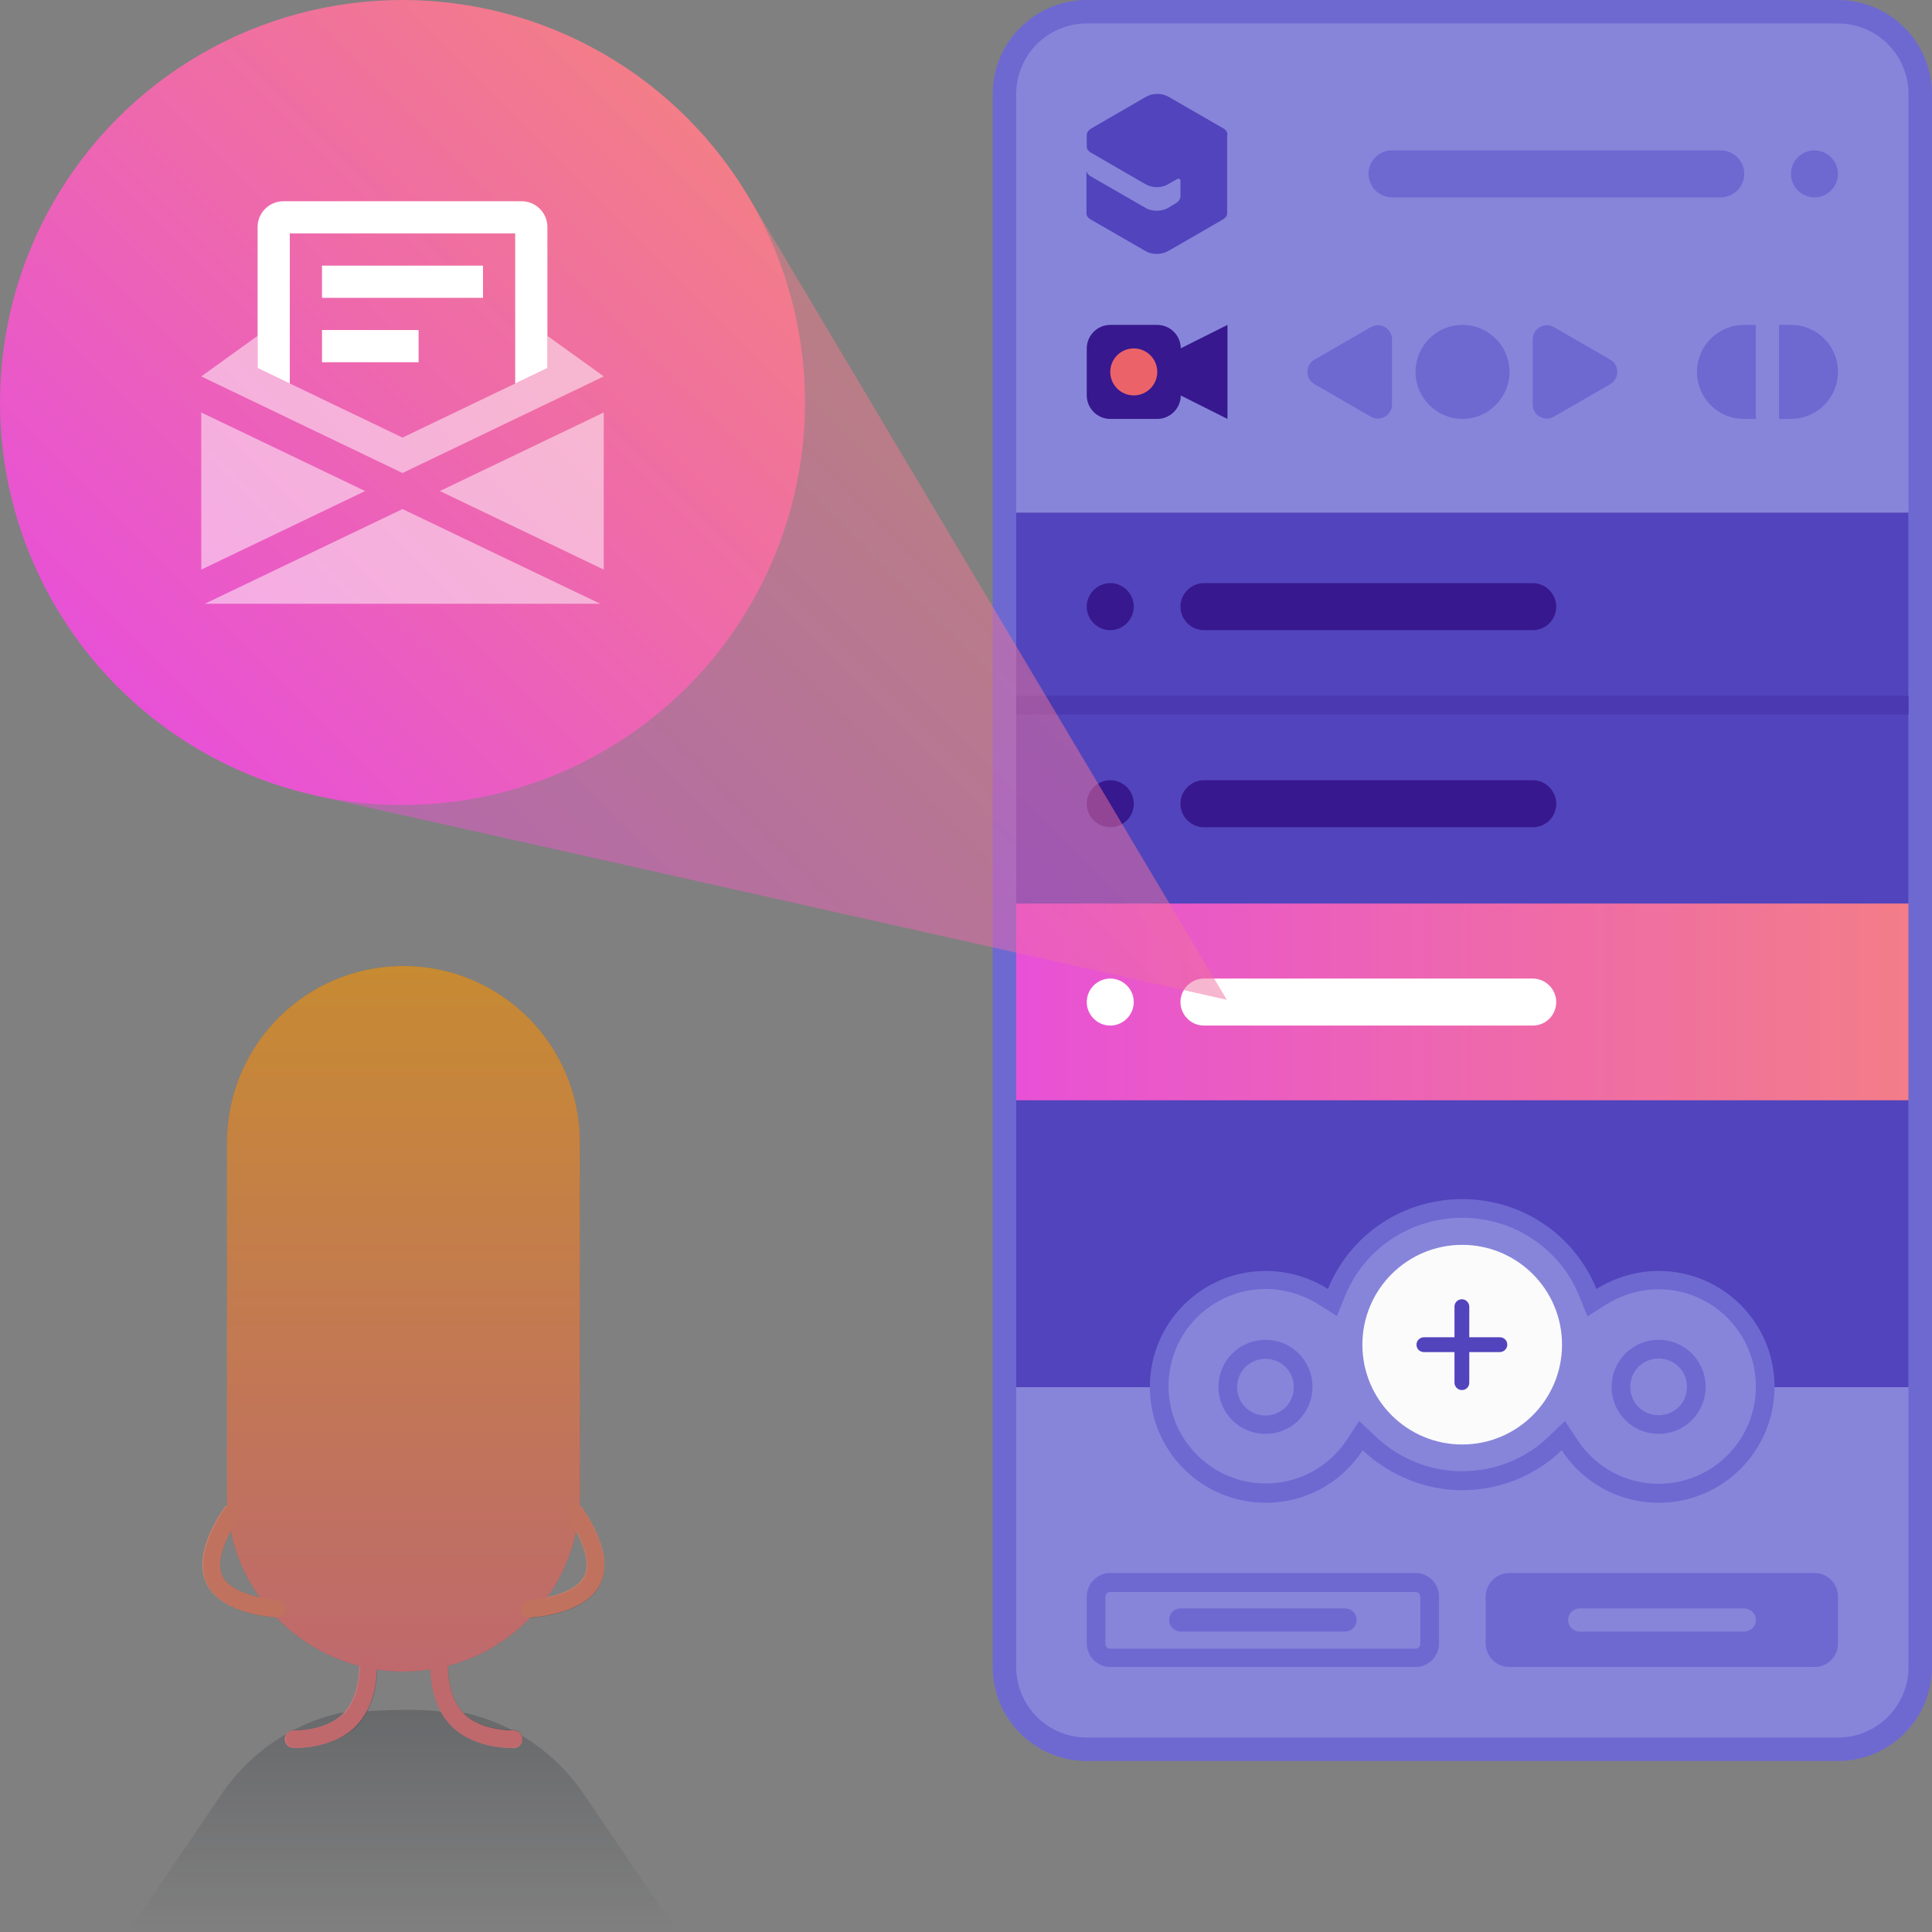<?xml version="1.0" encoding="utf-8"?>
<!-- Generator: Adobe Illustrator 26.3.1, SVG Export Plug-In . SVG Version: 6.00 Build 0)  -->
<svg version="1.1" id="Layer_2_00000153664602733118215220000014132938946082939029_"
	 xmlns="http://www.w3.org/2000/svg" xmlns:xlink="http://www.w3.org/1999/xlink" x="0px" y="0px" viewBox="0 0 600 600"
	 style="enable-background:new 0 0 600 600;" xml:space="preserve">
<rect x="0" y="0" width="600" height="600" fill="#808080" stroke="none"/>
<style type="text/css">
	.st0{fill:#8785DA;}
	.st1{fill:#6E69D1;}
	.st2{fill:#5244BC;}
	.st3{fill:#37188E;}
	.st4{fill:#EB6369;}
	.st5{fill:#4A39B0;}
	.st6{fill:url(#SVGID_1_);}
	.st7{fill:#FBFBFC;}
	.st8{fill:#FFFFFF;}
	.st9{opacity:0.25;fill:url(#SVGID_00000007408370629356105770000008529865045156938413_);enable-background:new    ;}
	.st10{fill:url(#SVGID_00000051360729857855504140000010748398898834297522_);}
	.st11{fill:none;stroke:#F78C6E;stroke-width:5.47;stroke-linecap:round;stroke-miterlimit:10;}
	.st12{fill:none;stroke:#F48082;stroke-width:5.47;stroke-linecap:round;stroke-miterlimit:10;}
	.st13{opacity:0.25;}
	.st14{fill:#20252E;}
	.st15{clip-path:url(#SVGID_00000130623366532286480120000013889468411937306784_);}
	.st16{opacity:0.5;fill:url(#SVGID_00000129189000773556636740000013811358721361725323_);enable-background:new    ;}
	.st17{fill:url(#SVGID_00000105420559603391677350000001994213353705522068_);}
	.st18{opacity:0.5;}
</style>
<g id="Layer_2-2">
	<g>
		<g>
			<g>
				<path class="st0" d="M337.5,3.7h233.3c14.1,0,25.5,11.4,25.5,25.5v488.5c0,14.1-11.4,25.5-25.5,25.5H337.5
					c-14.1,0-25.5-11.4-25.5-25.5V29.2C312,15.1,323.4,3.7,337.5,3.7z"/>
				<path class="st1" d="M570.8,7.3c12.1,0,21.9,9.8,21.9,21.9v488.5c0,12.1-9.8,21.9-21.9,21.9H337.5c-12.1,0-21.9-9.8-21.9-21.9
					V29.2c0-12.1,9.8-21.9,21.9-21.9L570.8,7.3 M570.8,0H337.5c-16.1,0-29.2,13.1-29.2,29.2v488.5c0,16.1,13.1,29.2,29.2,29.2h233.3
					c16.1,0,29.2-13.1,29.2-29.2V29.2C600,13.1,586.9,0,570.8,0L570.8,0z"/>
			</g>
			<rect x="315.6" y="159.2" class="st2" width="277.1" height="271.6"/>
			<g>
				<g>
					<path class="st1" d="M432.3,46.7h102.1c4,0,7.3,3.3,7.3,7.3l0,0c0,4-3.3,7.3-7.3,7.3H432.3c-4,0-7.3-3.3-7.3-7.3l0,0
						C425,49.9,428.3,46.7,432.3,46.7z"/>
					<path class="st1" d="M563.5,46.7L563.5,46.7c4,0,7.3,3.3,7.3,7.3l0,0c0,4-3.3,7.3-7.3,7.3h0c-4,0-7.3-3.3-7.3-7.3l0,0
						C556.2,49.9,559.5,46.7,563.5,46.7z"/>
				</g>
				<g>
					<polygon class="st2" points="370.3,55.3 370.3,55.3 370.3,55.3 370.3,55.3 370.3,55.3 					"/>
					<path class="st2" d="M381.2,41.9c0-1.3-0.9-1.8-1.4-2.1L362.8,30c-1.9-1.1-4.9-1.1-6.8,0l-17.1,9.9c-0.8,0.5-1.4,1.1-1.4,2.1
						v3.6c0,0.2,0,1,1.3,1.8l17.1,9.9c2,1.1,4.8,1.1,6.7,0c0.6-0.3,2.4-1.4,2.8-1.6c0.8-0.5,1.2,0.1,1.2,0.3c0,0.1,0,3.3,0,4.9
						c0,1.2-0.9,1.9-1.4,2.2c-0.9,0.5-1.7,1-2.5,1.5c-1.5,0.9-4.5,1.3-6.7,0.1l-17.2-9.9c-0.3-0.2-1.4-0.8-1.4-2v13.5
						c0,0.7,0.5,1.4,1.4,1.9l17,9.8c2,1.2,4.9,1.1,6.9,0c0.8-0.4,16.8-9.7,17-9.8c0.9-0.5,1.4-1.2,1.4-1.9V41.9L381.2,41.9z"/>
					<polygon class="st2" points="375.2,57.3 375.2,57.3 375.2,57.3 375.2,57.3 					"/>
					<polygon class="st2" points="375.2,52.5 375.2,52.5 375.2,52.5 375.2,52.5 375.2,52.5 375.2,52.5 375.2,52.5 					"/>
					<polygon class="st2" points="372.8,63.6 372.8,63.6 372.8,63.6 372.8,63.6 372.8,63.6 372.8,63.6 372.8,63.6 					"/>
					<polygon class="st2" points="370.3,55.3 370.3,55.3 370.3,55.3 370.3,55.3 370.3,55.3 					"/>
				</g>
				<g>
					<g>
						<path class="st1" d="M454.2,130.1L454.2,130.1c-8,0-14.6-6.5-14.6-14.6l0,0c0-8.1,6.5-14.6,14.6-14.6l0,0
							c8,0,14.6,6.5,14.6,14.6l0,0C468.8,123.5,462.2,130.1,454.2,130.1z"/>
						<path class="st1" d="M408.2,119.3l17.5,10.1c2.9,1.7,6.6-0.4,6.6-3.8v-20.2c0-3.4-3.6-5.5-6.6-3.8l-17.5,10.1
							C405.3,113.4,405.3,117.6,408.2,119.3L408.2,119.3z"/>
						<path class="st1" d="M500.1,111.7l-17.5-10.1c-2.9-1.7-6.6,0.4-6.6,3.8v20.2c0,3.4,3.6,5.5,6.6,3.8l17.5-10.1
							C503,117.6,503,113.4,500.1,111.7L500.1,111.7z"/>
					</g>
					<g>
						<path class="st1" d="M545.3,100.9h-3.7c-8,0-14.6,6.5-14.6,14.6l0,0c0,8.1,6.5,14.6,14.6,14.6h3.7V100.9L545.3,100.9z"/>
						<path class="st1" d="M556.2,100.9h-3.7v29.2h3.7c8,0,14.6-6.5,14.6-14.6l0,0C570.8,107.4,564.3,100.9,556.2,100.9L556.2,100.9
							z"/>
					</g>
					<g>
						<path class="st3" d="M344.8,100.9h14.6c4,0,7.3,3.3,7.3,7.3v14.6c0,4-3.3,7.3-7.3,7.3h-14.6c-4,0-7.3-3.3-7.3-7.3v-14.6
							C337.5,104.2,340.8,100.9,344.8,100.9z"/>
						<polygon class="st3" points="352.1,115.5 381.2,130.1 381.2,100.9 						"/>
					</g>
					<circle class="st4" cx="352.1" cy="115.5" r="7.3"/>
				</g>
			</g>
			<rect x="315.6" y="216.1" class="st5" width="277.1" height="5.8"/>
			<g>
				<path class="st3" d="M476,195.7H373.9c-4,0-7.3-3.3-7.3-7.3v0c0-4,3.3-7.3,7.3-7.3H476c4,0,7.3,3.3,7.3,7.3v0
					C483.3,192.4,480.1,195.7,476,195.7z"/>
				<path class="st3" d="M344.8,195.7L344.8,195.7c-4,0-7.3-3.3-7.3-7.3v0c0-4,3.3-7.3,7.3-7.3h0c4,0,7.3,3.3,7.3,7.3v0
					C352.1,192.4,348.8,195.7,344.8,195.7z"/>
			</g>
			<g>
				<path class="st3" d="M476,256.9H373.9c-4,0-7.3-3.3-7.3-7.3v0c0-4,3.3-7.3,7.3-7.3H476c4,0,7.3,3.3,7.3,7.3v0
					C483.3,253.7,480.1,256.9,476,256.9z"/>
				<path class="st3" d="M344.8,256.9L344.8,256.9c-4,0-7.3-3.3-7.3-7.3v0c0-4,3.3-7.3,7.3-7.3h0c4,0,7.3,3.3,7.3,7.3v0
					C352.1,253.7,348.8,256.9,344.8,256.9z"/>
			</g>
			
				<linearGradient id="SVGID_1_" gradientUnits="userSpaceOnUse" x1="315.63" y1="290.83" x2="592.71" y2="290.83" gradientTransform="matrix(1 0 0 -1 0 602)">
				<stop  offset="0" style="stop-color:#E851D6"/>
				<stop  offset="1" style="stop-color:#F37D88"/>
			</linearGradient>
			<rect x="315.6" y="280.6" class="st6" width="277.1" height="61.1"/>
			<g>
				<g>
					<g>
						<g>
							<path class="st0" d="M515.1,463.7c-11.2,0-21.5-5.6-27.7-15l-1.9-2.9l-2.5,2.4c-7.7,7.4-18,11.5-28.9,11.5
								s-21.1-4.2-28.9-11.5l-2.5-2.4l-1.9,2.9c-6.1,9.4-16.5,15-27.7,15c-18.2,0-33.1-14.8-33.1-33.1s14.8-33.1,33.1-33.1
								c6.2,0,12.5,1.8,17.7,5.1l2.9,1.9l1.3-3.2c6.5-15.8,21.8-26,39-26s32.5,10.2,39,26l1.3,3.2l2.9-1.9
								c5.2-3.3,11.5-5.1,17.7-5.1c18.2,0,33.1,14.8,33.1,33.1S533.3,463.7,515.1,463.7L515.1,463.7z"/>
							<path class="st1" d="M454.1,378.2c16,0,30.3,9.5,36.3,24.2l2.6,6.4l5.9-3.7c4.8-3,10.5-4.7,16.2-4.7
								c16.6,0,30.2,13.5,30.2,30.2s-13.5,30.2-30.2,30.2c-10.2,0-19.6-5.1-25.2-13.6l-3.9-5.9l-5.1,4.9
								c-7.2,6.9-16.7,10.7-26.8,10.7s-19.6-3.9-26.9-10.8l-5.1-4.8l-3.8,5.8c-5.6,8.5-15,13.6-25.2,13.6
								c-16.6,0-30.2-13.5-30.2-30.2s13.5-30.2,30.2-30.2c5.6,0,11.4,1.7,16.2,4.7l5.9,3.7l2.6-6.4
								C423.8,387.7,438.1,378.2,454.1,378.2 M454.1,372.4c-18.5,0-34.8,11-41.7,27.9c-5.7-3.6-12.5-5.6-19.3-5.6
								c-19.9,0-36,16.1-36,36s16.1,36,36,36c12.4,0,23.5-6.2,30.1-16.3c8.3,7.8,19.4,12.4,30.9,12.4s22.6-4.4,30.9-12.4
								c6.6,10.1,17.8,16.3,30.1,16.3c19.9,0,36-16.1,36-36s-16.1-36-36-36c-6.8,0-13.5,2-19.3,5.6
								C488.9,383.4,472.6,372.4,454.1,372.4L454.1,372.4L454.1,372.4z"/>
						</g>
						<g>
							<path class="st1" d="M515.1,421.9c4.9,0,8.8,3.9,8.8,8.8s-3.8,8.8-8.8,8.8s-8.8-3.9-8.8-8.8S510.2,421.9,515.1,421.9
								 M515.1,416.1c-8.1,0-14.6,6.5-14.6,14.6s6.5,14.6,14.6,14.6c8.1,0,14.6-6.5,14.6-14.6S523.2,416.1,515.1,416.1L515.1,416.1z
								"/>
							<path class="st1" d="M393,422c4.9,0,8.8,3.9,8.8,8.8s-3.9,8.8-8.8,8.8s-8.8-3.9-8.8-8.8S388.1,422,393,422 M393,416.1
								c-8.1,0-14.6,6.5-14.6,14.6s6.5,14.6,14.6,14.6s14.6-6.5,14.6-14.6S401.2,416.1,393,416.1L393,416.1z"/>
						</g>
					</g>
					<circle class="st7" cx="454.1" cy="417.6" r="31"/>
					<path class="st2" d="M465.8,415.3h-9.5v-9.5c0-1.2-1-2.3-2.3-2.3s-2.3,1-2.3,2.3v9.5h-9.5c-1.2,0-2.3,1-2.3,2.3s1,2.3,2.3,2.3
						h9.5v9.5c0,1.2,1,2.3,2.3,2.3s2.3-1,2.3-2.3v-9.5h9.5c1.2,0,2.3-1,2.3-2.3S467.1,415.3,465.8,415.3z"/>
				</g>
				<g>
					<path class="st1" d="M563.5,517.7h-94.8c-4,0-7.3-3.3-7.3-7.3v-14.6c0-4,3.3-7.3,7.3-7.3h94.8c4,0,7.3,3.3,7.3,7.3v14.6
						C570.8,514.4,567.6,517.7,563.5,517.7z"/>
					<g>
						<path class="st1" d="M439.6,494.4c0.8,0,1.5,0.6,1.5,1.5v14.6c0,0.8-0.6,1.5-1.5,1.5h-94.8c-0.8,0-1.5-0.6-1.5-1.5v-14.6
							c0-0.8,0.6-1.5,1.5-1.5H439.6 M439.6,488.5h-94.8c-4,0-7.3,3.3-7.3,7.3v14.6c0,4,3.3,7.3,7.3,7.3h94.8c4,0,7.3-3.3,7.3-7.3
							v-14.6C446.9,491.8,443.6,488.5,439.6,488.5L439.6,488.5z"/>
						<path class="st1" d="M366.7,499.5h51c2,0,3.6,1.6,3.6,3.6v0c0,2-1.6,3.6-3.6,3.6h-51c-2,0-3.6-1.6-3.6-3.6v0
							C363,501.1,364.7,499.5,366.7,499.5z"/>
					</g>
					<path class="st0" d="M490.6,499.5h51c2,0,3.7,1.6,3.7,3.6v0c0,2-1.6,3.6-3.7,3.6h-51c-2,0-3.6-1.6-3.6-3.6v0
						C487,501.1,488.6,499.5,490.6,499.5z"/>
				</g>
			</g>
			<g>
				<path class="st8" d="M476,318.5H373.9c-4,0-7.3-3.3-7.3-7.3v0c0-4,3.3-7.3,7.3-7.3H476c4,0,7.3,3.3,7.3,7.3v0
					C483.3,315.2,480.1,318.5,476,318.5z"/>
				<path class="st8" d="M344.8,318.5L344.8,318.5c-4,0-7.3-3.3-7.3-7.3v0c0-4,3.3-7.3,7.3-7.3h0c4,0,7.3,3.3,7.3,7.3v0
					C352.1,315.2,348.8,318.5,344.8,318.5z"/>
			</g>
		</g>
		<g>
			
				<linearGradient id="SVGID_00000121251322347034153240000014783720510994979240_" gradientUnits="userSpaceOnUse" x1="125" y1="2" x2="125" y2="70.924" gradientTransform="matrix(1 0 0 -1 0 602)">
				<stop  offset="0" style="stop-color:#20252E;stop-opacity:0"/>
				<stop  offset="1" style="stop-color:#20252E"/>
			</linearGradient>
			
				<path style="opacity:0.25;fill:url(#SVGID_00000121251322347034153240000014783720510994979240_);enable-background:new    ;" d="
				M210.4,600H39.7l29.7-43.7c8.6-12.2,21.4-20.9,36-24.3c0,0,24.9-2.2,34.1,0h5.2c14.6,3.4,27.4,12.1,36,24.3L210.4,600L210.4,600z
				"/>
			<g>
				
					<linearGradient id="SVGID_00000183245834970695791970000011079659853358715297_" gradientUnits="userSpaceOnUse" x1="125.32" y1="83.01" x2="125.32" y2="302" gradientTransform="matrix(1 0 0 -1 0 602)">
					<stop  offset="0" style="stop-color:#F48082"/>
					<stop  offset="0.26" style="stop-color:#F78C6E"/>
					<stop  offset="1" style="stop-color:#FFAD33"/>
				</linearGradient>
				<path style="fill:url(#SVGID_00000183245834970695791970000011079659853358715297_);" d="M180.1,464.2V354.8
					c0-30.2-24.5-54.8-54.8-54.8s-54.8,24.5-54.8,54.8v109.5c0,30.2,24.5,54.8,54.8,54.8S180.1,494.5,180.1,464.2z"/>
				<path class="st11" d="M86,499.6c0,0-15.5-0.8-19.4-9c-3.9-8.2,5.3-20.7,5.3-20.7"/>
				<path class="st11" d="M164.6,499.6c0,0,15.5-0.8,19.4-9c3.9-8.2-5.4-20.7-5.4-20.7"/>
				<path class="st12" d="M114.3,516.6c0,0,0.7,11-5.7,17.5c-6.4,6.5-17.4,6-17.4,6"/>
				<path class="st12" d="M136.4,516.6c0,0-0.7,11,5.7,17.5s17.4,6,17.4,6"/>
			</g>
			<g class="st13">
				<g>
					<g>
						<path class="st14" d="M180.1,464.2V354.8c0-30.2-24.5-54.8-54.8-54.8s-54.8,24.5-54.8,54.8v109.5c0,30.2,24.5,54.8,54.8,54.8
							S180.1,494.5,180.1,464.2z"/>
						<g>
							<defs>
								<path id="SVGID_00000075841591999498152350000009142914193341884857_" d="M180.1,464.2V354.8c0-30.2-24.5-54.8-54.8-54.8
									s-54.8,24.5-54.8,54.8v109.5c0,30.2,24.5,54.8,54.8,54.8S180.1,494.5,180.1,464.2z"/>
							</defs>
							<clipPath id="SVGID_00000129166214722628689720000010006650236072414595_">
								<use xlink:href="#SVGID_00000075841591999498152350000009142914193341884857_"  style="overflow:visible;"/>
							</clipPath>
							<g style="clip-path:url(#SVGID_00000129166214722628689720000010006650236072414595_);">
								<rect x="70.6" y="516.2" class="st14" width="109.5" height="2.8"/>
								<rect x="70.6" y="513.4" class="st14" width="109.5" height="2.8"/>
								<rect x="70.6" y="510.6" class="st14" width="109.5" height="2.8"/>
								<rect x="70.6" y="507.8" class="st14" width="109.5" height="2.8"/>
								<rect x="70.6" y="505" class="st14" width="109.5" height="2.8"/>
								<rect x="70.6" y="502.1" class="st14" width="109.5" height="2.8"/>
								<rect x="70.6" y="499.4" class="st14" width="109.5" height="2.8"/>
								<rect x="70.6" y="496.5" class="st14" width="109.5" height="2.8"/>
								<rect x="70.6" y="493.7" class="st14" width="109.5" height="2.8"/>
								<rect x="70.6" y="490.9" class="st14" width="109.5" height="2.8"/>
								<rect x="70.6" y="488.1" class="st14" width="109.5" height="2.8"/>
								<rect x="70.6" y="485.3" class="st14" width="109.5" height="2.8"/>
								<rect x="70.6" y="482.5" class="st14" width="109.5" height="2.8"/>
								<rect x="70.6" y="479.7" class="st14" width="109.5" height="2.8"/>
								<rect x="70.6" y="476.9" class="st14" width="109.5" height="2.8"/>
								<rect x="70.6" y="474.1" class="st14" width="109.5" height="2.8"/>
								<rect x="70.6" y="471.3" class="st14" width="109.5" height="2.8"/>
								<rect x="70.6" y="468.5" class="st14" width="109.5" height="2.8"/>
								<rect x="70.6" y="465.7" class="st14" width="109.5" height="2.8"/>
								<rect x="70.6" y="462.9" class="st14" width="109.5" height="2.8"/>
								<rect x="70.6" y="460.1" class="st14" width="109.5" height="2.8"/>
								<rect x="70.6" y="457.4" class="st14" width="109.5" height="2.8"/>
								<rect x="70.6" y="454.6" class="st14" width="109.5" height="2.8"/>
								<rect x="70.6" y="451.9" class="st14" width="109.5" height="2.8"/>
								<rect x="70.6" y="449.1" class="st14" width="109.5" height="2.8"/>
								<rect x="70.6" y="446.3" class="st14" width="109.5" height="2.8"/>
								<rect x="70.6" y="443.6" class="st14" width="109.5" height="2.8"/>
								<rect x="70.6" y="440.8" class="st14" width="109.5" height="2.8"/>
								<rect x="70.6" y="438.1" class="st14" width="109.5" height="2.8"/>
								<rect x="70.6" y="435.3" class="st14" width="109.5" height="2.8"/>
								<rect x="70.6" y="432.5" class="st14" width="109.5" height="2.8"/>
								<rect x="70.6" y="429.8" class="st14" width="109.5" height="2.8"/>
								<rect x="70.6" y="427" class="st14" width="109.5" height="2.8"/>
								<rect x="70.6" y="424.3" class="st14" width="109.5" height="2.8"/>
								<rect x="70.6" y="421.5" class="st14" width="109.5" height="2.8"/>
								<rect x="70.6" y="418.8" class="st14" width="109.5" height="2.8"/>
								<rect x="70.6" y="416" class="st14" width="109.5" height="2.8"/>
								<rect x="70.6" y="413.3" class="st14" width="109.5" height="2.8"/>
								<rect x="70.6" y="410.5" class="st14" width="109.5" height="2.8"/>
								<rect x="70.6" y="407.8" class="st14" width="109.5" height="2.8"/>
								<rect x="70.6" y="405" class="st14" width="109.5" height="2.8"/>
								<rect x="70.6" y="402.2" class="st14" width="109.5" height="2.8"/>
								<rect x="70.6" y="399.5" class="st14" width="109.5" height="2.8"/>
								<rect x="70.6" y="396.7" class="st14" width="109.5" height="2.8"/>
								<rect x="70.6" y="394" class="st14" width="109.5" height="2.8"/>
								<rect x="70.6" y="391.2" class="st14" width="109.5" height="2.8"/>
								<rect x="70.6" y="388.5" class="st14" width="109.5" height="2.8"/>
								<rect x="70.6" y="385.7" class="st14" width="109.5" height="2.8"/>
								<rect x="70.6" y="383" class="st14" width="109.5" height="2.8"/>
								<rect x="70.6" y="380.2" class="st14" width="109.5" height="2.8"/>
								<rect x="70.6" y="377.4" class="st14" width="109.5" height="2.8"/>
								<rect x="70.6" y="374.7" class="st14" width="109.5" height="2.8"/>
								<rect x="70.6" y="371.9" class="st14" width="109.5" height="2.8"/>
								<rect x="70.6" y="369.2" class="st14" width="109.5" height="2.8"/>
								<rect x="70.6" y="366.4" class="st14" width="109.5" height="2.8"/>
								<rect x="70.6" y="363.6" class="st14" width="109.5" height="2.8"/>
								<rect x="70.6" y="360.9" class="st14" width="109.5" height="2.8"/>
								<rect x="70.6" y="358.1" class="st14" width="109.5" height="2.8"/>
								<rect x="70.6" y="355.4" class="st14" width="109.5" height="2.8"/>
								<rect x="70.6" y="352.6" class="st14" width="109.5" height="2.8"/>
								<rect x="70.6" y="349.9" class="st14" width="109.5" height="2.8"/>
								<rect x="70.6" y="347.1" class="st14" width="109.5" height="2.8"/>
								<rect x="70.6" y="344.4" class="st14" width="109.5" height="2.8"/>
								<rect x="70.6" y="341.6" class="st14" width="109.5" height="2.8"/>
								<rect x="70.6" y="338.9" class="st14" width="109.5" height="2.8"/>
								<rect x="70.6" y="336.1" class="st14" width="109.5" height="2.8"/>
								<rect x="70.6" y="333.3" class="st14" width="109.5" height="2.8"/>
								<rect x="70.6" y="330.6" class="st14" width="109.5" height="2.8"/>
								<rect x="70.6" y="327.8" class="st14" width="109.5" height="2.8"/>
								<rect x="70.6" y="325.1" class="st14" width="109.5" height="2.8"/>
								<rect x="70.6" y="322.3" class="st14" width="109.5" height="2.8"/>
								<rect x="70.6" y="319.6" class="st14" width="109.5" height="2.8"/>
								<rect x="70.6" y="316.8" class="st14" width="109.5" height="2.8"/>
								<rect x="70.6" y="314" class="st14" width="109.5" height="2.8"/>
								<rect x="70.6" y="311.3" class="st14" width="109.5" height="2.8"/>
								<rect x="70.6" y="308.5" class="st14" width="109.5" height="2.8"/>
								<rect x="70.6" y="305.8" class="st14" width="109.5" height="2.8"/>
								<rect x="70.6" y="303" class="st14" width="109.5" height="2.8"/>
								<rect x="70.6" y="300.3" class="st14" width="109.5" height="2.8"/>
								<rect x="70.6" y="300" class="st14" width="109.5" height="0.3"/>
							</g>
						</g>
					</g>
					<path class="st14" d="M86,502.4c0,0-0.1,0-0.1,0c-0.7,0-17.2-1-21.7-10.6c-4.5-9.6,5.2-22.9,5.6-23.5c0.9-1.2,2.6-1.5,3.8-0.6
						c1.2,0.9,1.5,2.6,0.6,3.8c-2.3,3.1-7.7,12.4-5.1,17.9s13.2,7.2,17.1,7.4c1.5,0.1,2.7,1.4,2.6,2.9
						C88.7,501.2,87.5,502.4,86,502.4L86,502.4z"/>
					<path class="st14" d="M164.6,502.4c-1.4,0-2.7-1.1-2.7-2.6c-0.1-1.5,1.1-2.8,2.6-2.9l0,0c3.9-0.2,14.5-1.9,17.1-7.4
						c2.6-5.5-2.8-14.8-5.1-17.9c-0.9-1.2-0.6-2.9,0.6-3.8c1.2-0.9,2.9-0.6,3.8,0.6c0.4,0.6,10.1,13.9,5.6,23.5
						c-4.5,9.6-21,10.5-21.7,10.6C164.7,502.4,164.7,502.4,164.6,502.4L164.6,502.4z"/>
					<path class="st14" d="M91.9,542.8c-0.4,0-0.7,0-0.7,0c-1.5-0.1-2.7-1.3-2.6-2.9s1.3-2.7,2.9-2.6c0.1,0,9.9,0.4,15.3-5.1
						c5.4-5.5,4.9-15.3,4.9-15.4c-0.1-1.5,1.1-2.8,2.6-2.9c1.5-0.1,2.8,1,2.9,2.6c0,0.5,0.7,12.3-6.4,19.6
						C104.4,542.3,94.6,542.8,91.9,542.8L91.9,542.8z"/>
					<path class="st14" d="M158.8,542.8c-2.8,0-12.5-0.5-18.7-6.8c-7.1-7.3-6.5-19.1-6.4-19.6c0.1-1.5,1.4-2.6,2.9-2.6
						c1.5,0.1,2.6,1.4,2.6,2.9c0,0.2-0.5,9.9,4.9,15.4c5.4,5.5,15.2,5.1,15.3,5.1c1.5-0.1,2.8,1.1,2.9,2.6s-1.1,2.8-2.6,2.9
						C159.5,542.8,159.2,542.8,158.8,542.8L158.8,542.8z"/>
				</g>
			</g>
		</g>
		
			<linearGradient id="SVGID_00000060724094907521205350000014351159227516531115_" gradientUnits="userSpaceOnUse" x1="171.055" y1="281.495" x2="331.725" y2="442.165" gradientTransform="matrix(1 0 0 -1 0 602)">
			<stop  offset="0" style="stop-color:#E851D6"/>
			<stop  offset="1" style="stop-color:#F37D88"/>
		</linearGradient>
		
			<polygon style="opacity:0.5;fill:url(#SVGID_00000060724094907521205350000014351159227516531115_);enable-background:new    ;" points="
			381,310.5 97.6,247 231.7,59.8 		"/>
		<g>
			
				<linearGradient id="SVGID_00000132064258033343344880000004183375189093250437_" gradientUnits="userSpaceOnUse" x1="36.612" y1="388.612" x2="213.388" y2="565.388" gradientTransform="matrix(1 0 0 -1 0 602)">
				<stop  offset="0" style="stop-color:#E851D6"/>
				<stop  offset="1" style="stop-color:#F37D88"/>
			</linearGradient>
			<circle style="fill:url(#SVGID_00000132064258033343344880000004183375189093250437_);" cx="125" cy="125" r="125"/>
			<g>
				<path class="st8" d="M150,92.5h-50v-10h50V92.5z M130,102.5h-30v10h30V102.5z M80,70.5v43.8l10,4.8V72.5h70v46.6l10-4.8V70.5
					c0-4.4-3.6-8-8-8H88C83.6,62.5,80,66.1,80,70.5z"/>
				<g class="st18">
					<polygon class="st8" points="187.5,116.9 170,104.3 170,114.3 160,119.1 125,135.9 90,119.1 80,114.3 80,104.3 62.5,116.9 
						125,146.9 					"/>
					<polygon class="st8" points="62.5,128.1 62.5,176.9 113.4,152.5 					"/>
					<polygon class="st8" points="63.6,187.5 186.4,187.5 125,158.1 					"/>
					<polygon class="st8" points="187.5,176.9 187.5,128.1 136.6,152.5 					"/>
				</g>
			</g>
		</g>
	</g>
</g>
</svg>
